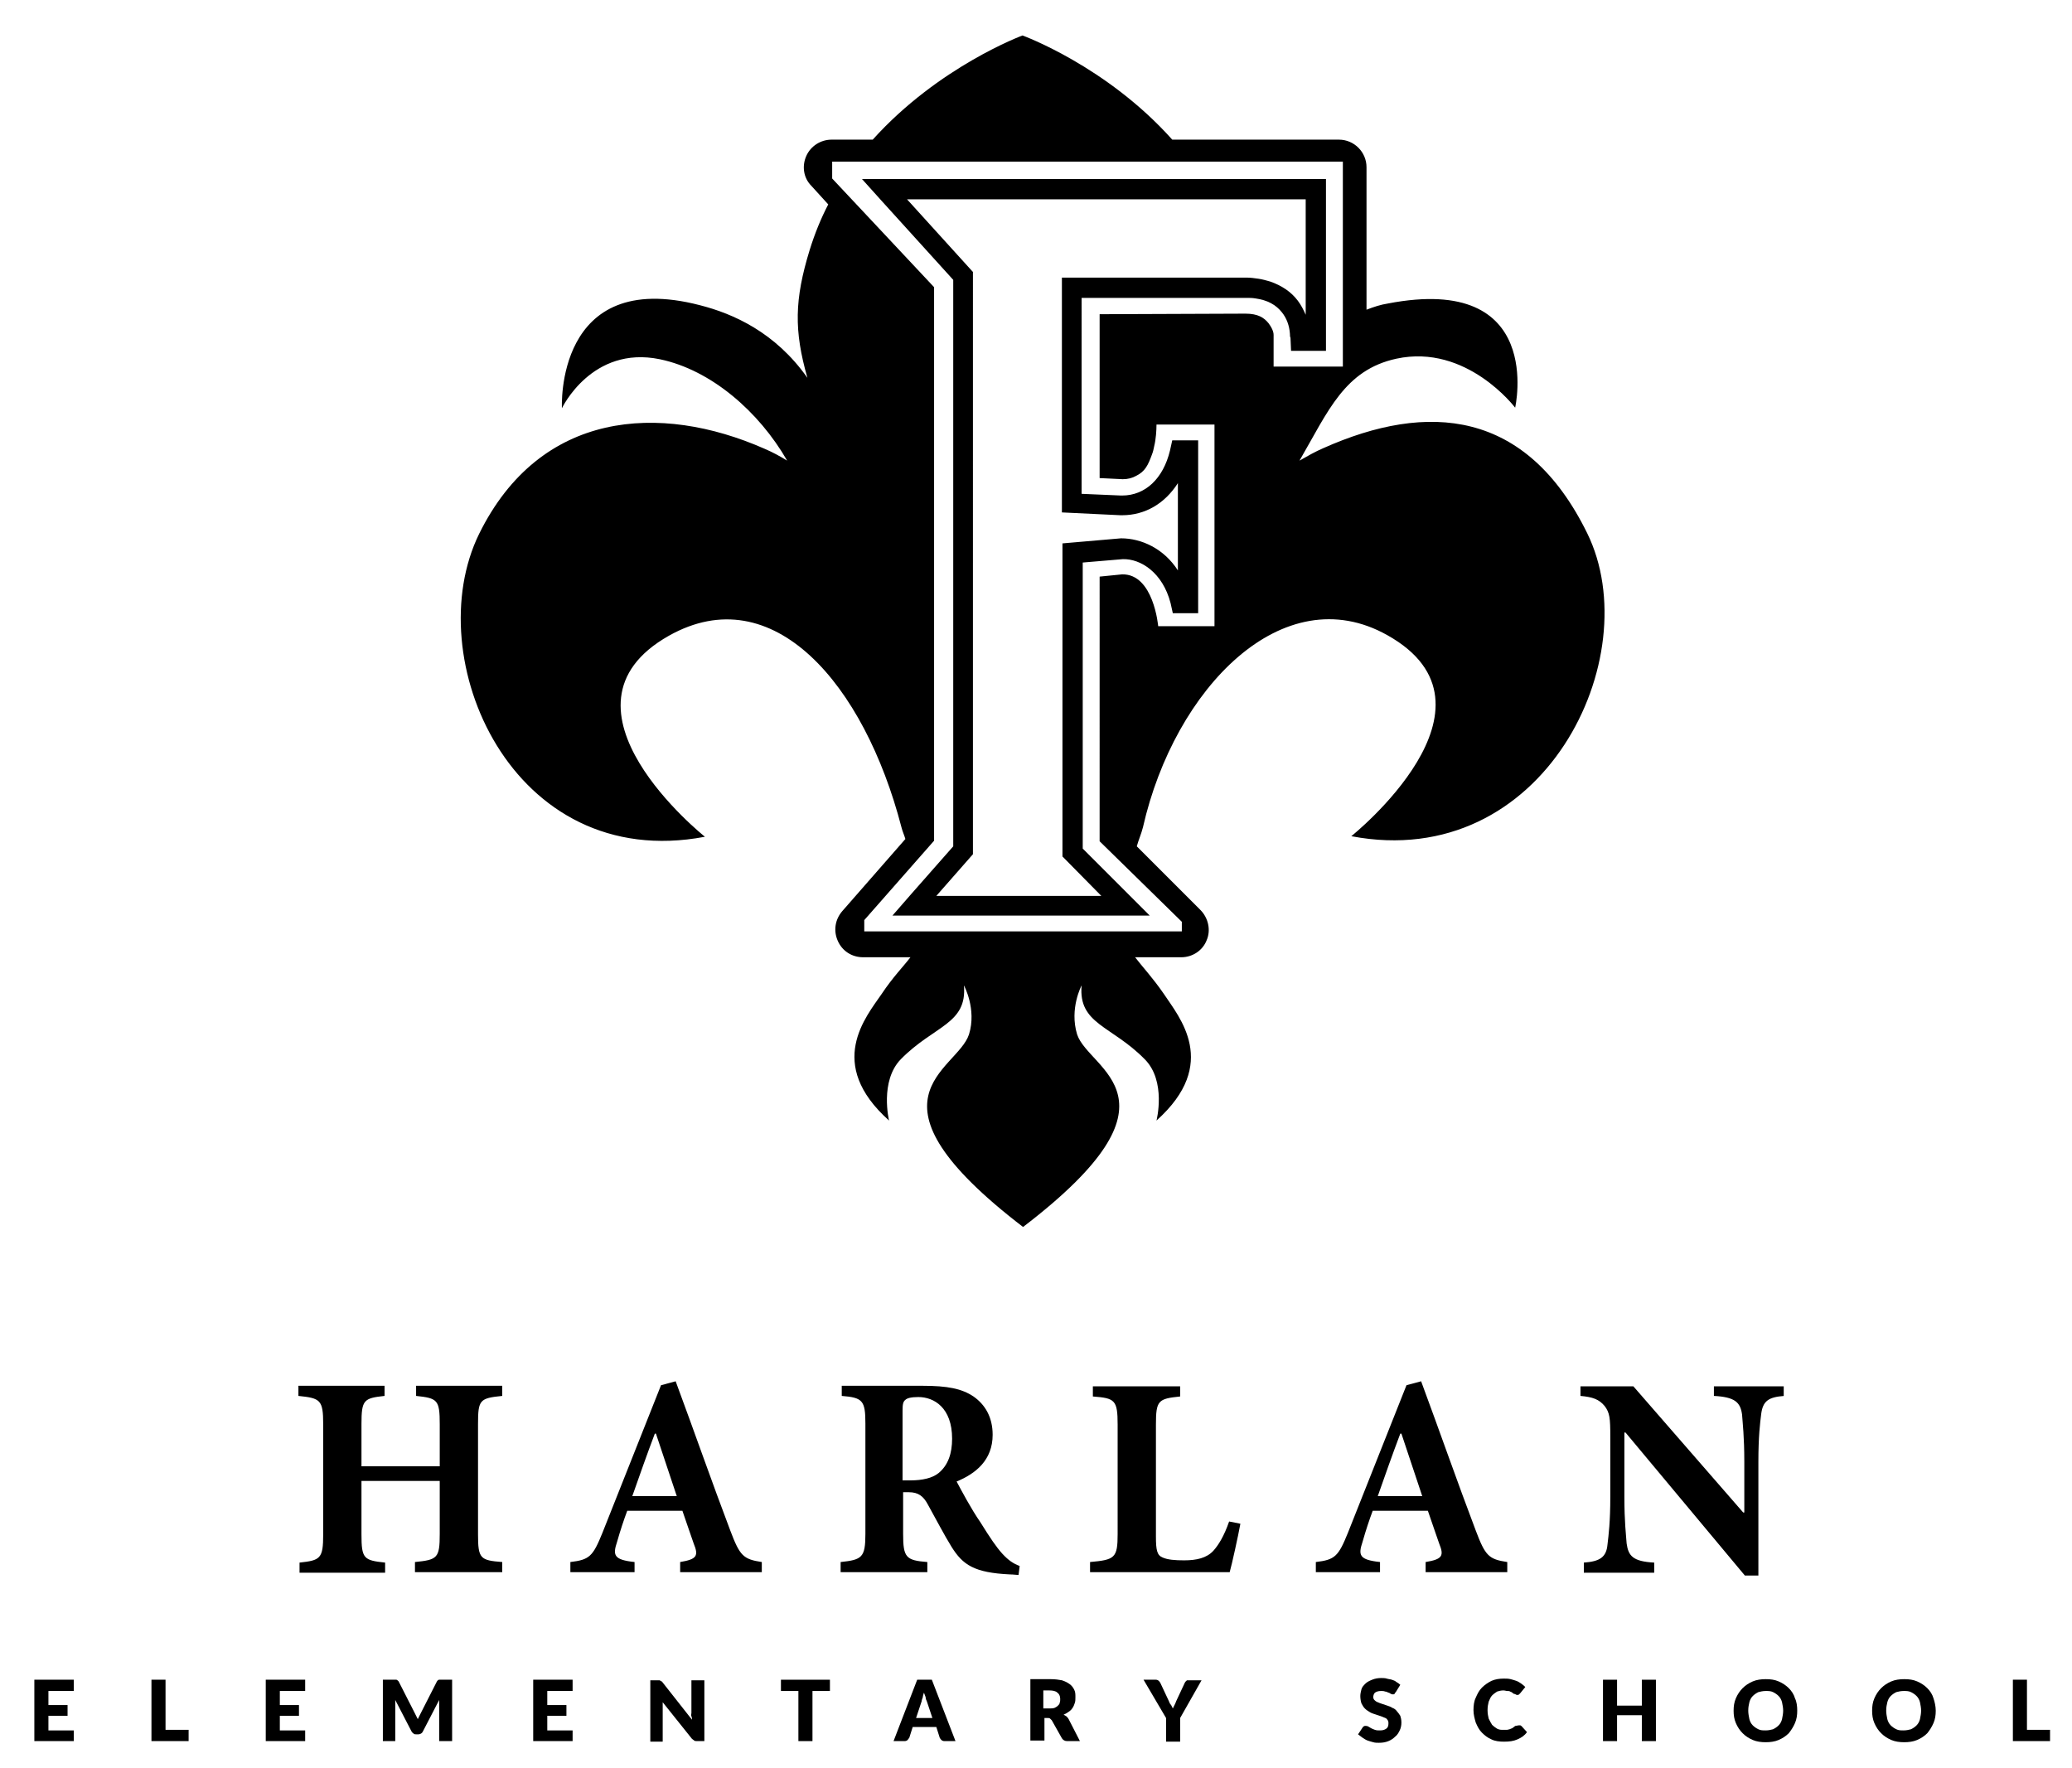 <?xml version="1.0" encoding="utf-8"?>
<!-- Generator: Adobe Illustrator 22.0.1, SVG Export Plug-In . SVG Version: 6.00 Build 0)  -->
<svg version="1.1" id="Layer_1" xmlns="http://www.w3.org/2000/svg" xmlns:xlink="http://www.w3.org/1999/xlink" x="0px" y="0px"
	 viewBox="0 0 368 314" style="enable-background:new 0 0 368 314;" xml:space="preserve">
<g>
	<path d="M89.2,247.9c-4,0.4-4.3,0.7-4.3,5v19.6c0,4.3,0.4,4.6,4.3,4.9v1.8H73.7v-1.8c4-0.4,4.4-0.7,4.4-5V263H64.2v9.5
		c0,4.3,0.4,4.6,4.2,5v1.8H53.2v-1.8c3.7-0.4,4.2-0.7,4.2-5v-19.6c0-4.3-0.5-4.6-4.4-5v-1.8h15.3v1.8c-3.7,0.4-4.1,0.7-4.1,5v7.5
		h13.9v-7.5c0-4.3-0.4-4.6-4.2-5v-1.8h15.3V247.9z"/>
	<path d="M120.8,279.2v-1.8c3-0.5,3.3-1.1,2.4-3.3c-0.5-1.5-1.3-3.7-2-5.8h-9.8c-0.6,1.6-1.2,3.4-1.8,5.5c-0.8,2.4-0.6,3.2,3.1,3.6
		v1.8h-11.4v-1.8c3.4-0.4,4-1,5.7-5.2l10.4-26.2l2.6-0.7c3.3,8.9,6.4,17.8,9.7,26.5c1.7,4.5,2.3,5.1,5.6,5.6v1.8H120.8z
		 M116.5,254.6h-0.2c-1.4,3.7-2.7,7.4-4,11.1h7.9L116.5,254.6z"/>
	<path d="M180.9,279.7c-0.3,0-0.9-0.1-1.5-0.1c-6.4-0.3-8.4-1.7-10.4-4.9c-1.3-2.1-2.7-4.8-4.2-7.5c-0.8-1.5-1.7-2.2-3.4-2.2h-1v7.4
		c0,4.2,0.5,4.7,4.3,5v1.8h-15.4v-1.8c3.8-0.4,4.4-0.8,4.4-5v-19.6c0-4.1-0.5-4.6-4.2-4.9v-1.8h14.3c4.5,0,7,0.5,9.1,1.9
		c2,1.4,3.4,3.6,3.4,6.8c0,4.5-3,6.9-6.4,8.3c0.8,1.5,2.6,4.9,4.2,7.2c1.8,2.9,2.9,4.5,3.9,5.6c1.1,1.2,2,1.8,3.1,2.2L180.9,279.7z
		 M161.7,262.9c2.1,0,3.9-0.4,5-1.3c1.7-1.4,2.4-3.5,2.4-6.1c0-5.5-3.2-7.4-6-7.4c-1.3,0-2,0.2-2.3,0.5c-0.4,0.3-0.5,0.8-0.5,1.9
		v12.4H161.7z"/>
	<path d="M220.3,270.6c-0.4,2.2-1.5,7.2-1.9,8.6h-24.8v-1.8c4.4-0.4,4.9-0.7,4.9-5V253c0-4.4-0.5-4.7-4.4-5v-1.8h15.5v1.8
		c-3.9,0.4-4.3,0.7-4.3,5v19.9c0,2.4,0.2,3.3,1.2,3.7c0.9,0.4,2.2,0.5,3.8,0.5c2.2,0,4-0.4,5.2-1.7c0.9-1,1.9-2.6,2.8-5.2
		L220.3,270.6z"/>
	<path d="M253.2,279.2v-1.8c3-0.5,3.3-1.1,2.4-3.3c-0.5-1.5-1.3-3.7-2-5.8h-9.8c-0.6,1.6-1.2,3.4-1.8,5.5c-0.8,2.4-0.6,3.2,3.1,3.6
		v1.8h-11.4v-1.8c3.4-0.4,4-1,5.7-5.2l10.4-26.2l2.6-0.7c3.3,8.9,6.4,17.8,9.7,26.5c1.7,4.5,2.3,5.1,5.6,5.6v1.8H253.2z
		 M248.9,254.6h-0.2c-1.4,3.7-2.7,7.4-4,11.1h7.9L248.9,254.6z"/>
	<path d="M316.9,247.9c-2.8,0.2-3.8,0.9-4.1,3.2c-0.2,1.6-0.5,4-0.5,8.5v20.2h-2.4l-21.2-25.4h-0.2v11.4c0,4.5,0.3,6.8,0.4,8.3
		c0.3,2.2,1.1,3.2,4.9,3.4v1.8h-12.5v-1.8c2.9-0.2,4-1,4.2-3.2c0.2-1.7,0.5-4,0.5-8.5v-10.6c0-3.4-0.1-4.3-1-5.5
		c-1-1.2-2.1-1.6-4.3-1.8v-1.7h9.4l19.5,22.4h0.2v-9c0-4.5-0.3-6.9-0.4-8.4c-0.3-2.2-1.3-3.1-5-3.3v-1.7h12.4V247.9z"/>
	<path d="M8.6,300.3v2.5H12v1.9H8.6v2.6h4.5v1.9h-7v-10.9h7v2H8.6z"/>
	<path d="M33.5,307.2v2h-6.6v-10.9h2.5v8.9H33.5z"/>
	<path d="M49.7,300.3v2.5h3.4v1.9h-3.4v2.6h4.5v1.9h-7v-10.9h7v2H49.7z"/>
	<path d="M80.3,298.3v10.9H78v-6.3c0-0.1,0-0.3,0-0.5c0-0.2,0-0.3,0-0.5l-2.9,5.6c-0.1,0.2-0.2,0.3-0.4,0.4
		c-0.2,0.1-0.3,0.1-0.5,0.1H74c-0.2,0-0.4,0-0.5-0.1s-0.3-0.2-0.4-0.4l-2.9-5.6c0,0.2,0,0.4,0,0.5c0,0.2,0,0.3,0,0.5v6.3H68v-10.9
		h1.9c0.1,0,0.2,0,0.3,0c0.1,0,0.2,0,0.2,0c0.1,0,0.1,0.1,0.2,0.1c0.1,0.1,0.1,0.1,0.2,0.2l2.8,5.5c0.1,0.2,0.2,0.4,0.3,0.6
		c0.1,0.2,0.2,0.4,0.3,0.6c0.1-0.2,0.2-0.4,0.3-0.6c0.1-0.2,0.2-0.4,0.3-0.6l2.8-5.5c0.1-0.1,0.1-0.2,0.2-0.2
		c0.1-0.1,0.1-0.1,0.2-0.1c0.1,0,0.1,0,0.2,0c0.1,0,0.2,0,0.3,0H80.3z"/>
	<path d="M97.2,300.3v2.5h3.4v1.9h-3.4v2.6h4.5v1.9h-7v-10.9h7v2H97.2z"/>
	<path d="M125.1,298.3v10.9h-1.3c-0.2,0-0.4,0-0.5-0.1c-0.1-0.1-0.3-0.2-0.4-0.3l-5.2-6.5c0,0.2,0,0.4,0,0.6c0,0.2,0,0.4,0,0.5v5.9
		h-2.2v-10.9h1.3c0.1,0,0.2,0,0.3,0c0.1,0,0.1,0,0.2,0.1c0.1,0,0.1,0.1,0.2,0.1s0.1,0.1,0.2,0.2l5.2,6.6c0-0.2,0-0.4-0.1-0.6
		s0-0.4,0-0.6v-5.8H125.1z"/>
	<path d="M147.4,300.3h-3.1v8.9h-2.5v-8.9h-3.1v-2h8.7V300.3z"/>
	<path d="M169.7,309.2h-2c-0.2,0-0.4-0.1-0.5-0.2c-0.1-0.1-0.2-0.2-0.3-0.4l-0.6-1.9h-4.2l-0.6,1.9c-0.1,0.1-0.2,0.3-0.3,0.4
		c-0.1,0.1-0.3,0.2-0.5,0.2h-2l4.2-10.9h2.6L169.7,309.2z M165.6,305.1l-1-3c-0.1-0.2-0.2-0.4-0.2-0.7c-0.1-0.3-0.2-0.5-0.3-0.8
		c-0.1,0.3-0.2,0.6-0.2,0.8c-0.1,0.3-0.2,0.5-0.2,0.7l-1,3H165.6z"/>
	<path d="M191.8,309.2h-2.3c-0.4,0-0.7-0.2-0.9-0.5l-1.8-3.2c-0.1-0.1-0.2-0.2-0.3-0.3c-0.1-0.1-0.3-0.1-0.4-0.1h-0.6v4h-2.5v-10.9
		h3.6c0.8,0,1.5,0.1,2,0.2c0.6,0.2,1,0.4,1.4,0.7c0.4,0.3,0.6,0.6,0.8,1s0.2,0.8,0.2,1.3c0,0.4,0,0.7-0.1,1
		c-0.1,0.3-0.2,0.6-0.4,0.9c-0.2,0.3-0.4,0.5-0.7,0.7c-0.3,0.2-0.6,0.4-0.9,0.5c0.2,0.1,0.3,0.2,0.5,0.3c0.1,0.1,0.3,0.3,0.4,0.5
		L191.8,309.2z M186.4,303.4c0.3,0,0.6,0,0.9-0.1c0.2-0.1,0.4-0.2,0.6-0.4c0.2-0.2,0.3-0.3,0.3-0.5c0.1-0.2,0.1-0.4,0.1-0.7
		c0-0.5-0.2-0.9-0.5-1.1c-0.3-0.3-0.8-0.4-1.5-0.4h-1v3.2H186.4z"/>
	<path d="M209.6,305.1v4.2h-2.5v-4.2l-4-6.8h2.2c0.2,0,0.4,0.1,0.5,0.2c0.1,0.1,0.2,0.2,0.3,0.4l1.5,3.2c0.1,0.3,0.2,0.5,0.4,0.7
		c0.1,0.2,0.2,0.4,0.3,0.6c0.1-0.2,0.2-0.4,0.3-0.6c0.1-0.2,0.2-0.4,0.3-0.7l1.5-3.2c0-0.1,0.1-0.1,0.1-0.2c0.1-0.1,0.1-0.1,0.2-0.2
		c0.1-0.1,0.1-0.1,0.2-0.1c0.1,0,0.2,0,0.3,0h2.2L209.6,305.1z"/>
	<path d="M247.9,300.5c-0.1,0.1-0.2,0.2-0.2,0.3c-0.1,0.1-0.2,0.1-0.3,0.1c-0.1,0-0.2,0-0.4-0.1c-0.1-0.1-0.3-0.2-0.4-0.2
		c-0.2-0.1-0.4-0.2-0.6-0.2c-0.2-0.1-0.5-0.1-0.7-0.1c-0.5,0-0.8,0.1-1.1,0.3c-0.2,0.2-0.3,0.5-0.3,0.8c0,0.2,0.1,0.4,0.2,0.5
		c0.1,0.1,0.3,0.3,0.6,0.4c0.2,0.1,0.5,0.2,0.8,0.3c0.3,0.1,0.6,0.2,0.9,0.3c0.3,0.1,0.6,0.2,0.9,0.4c0.3,0.1,0.6,0.3,0.8,0.6
		c0.2,0.2,0.4,0.5,0.6,0.8c0.1,0.3,0.2,0.7,0.2,1.2c0,0.5-0.1,1-0.3,1.4c-0.2,0.4-0.4,0.8-0.8,1.1c-0.3,0.3-0.7,0.6-1.2,0.8
		c-0.5,0.2-1,0.3-1.7,0.3c-0.3,0-0.7,0-1-0.1c-0.4-0.1-0.7-0.2-1-0.3c-0.3-0.1-0.6-0.3-0.9-0.5c-0.3-0.2-0.5-0.4-0.8-0.6l0.8-1.2
		c0.1-0.1,0.1-0.2,0.2-0.2c0.1-0.1,0.2-0.1,0.3-0.1c0.1,0,0.3,0,0.5,0.1c0.2,0.1,0.3,0.2,0.5,0.3c0.2,0.1,0.4,0.2,0.7,0.3
		c0.3,0.1,0.5,0.1,0.9,0.1c0.5,0,0.8-0.1,1.1-0.3c0.3-0.2,0.4-0.5,0.4-1c0-0.3-0.1-0.5-0.2-0.6c-0.1-0.2-0.3-0.3-0.6-0.4
		c-0.2-0.1-0.5-0.2-0.8-0.3c-0.3-0.1-0.6-0.2-0.9-0.3c-0.3-0.1-0.6-0.2-0.9-0.4s-0.5-0.3-0.8-0.6c-0.2-0.2-0.4-0.5-0.6-0.9
		c-0.1-0.3-0.2-0.8-0.2-1.3c0-0.4,0.1-0.8,0.2-1.2s0.4-0.7,0.7-1s0.7-0.5,1.2-0.7c0.5-0.2,1-0.3,1.6-0.3c0.3,0,0.7,0,1,0.1
		c0.3,0.1,0.6,0.1,0.9,0.2c0.3,0.1,0.6,0.2,0.8,0.4c0.2,0.1,0.5,0.3,0.7,0.5L247.9,300.5z"/>
	<path d="M269.8,306.4c0.1,0,0.1,0,0.2,0s0.1,0.1,0.2,0.1l1,1.1c-0.4,0.6-1,1-1.7,1.3c-0.7,0.3-1.4,0.4-2.4,0.4
		c-0.8,0-1.6-0.1-2.2-0.4c-0.7-0.3-1.2-0.7-1.7-1.2s-0.8-1.1-1.1-1.8c-0.2-0.7-0.4-1.4-0.4-2.2c0-0.8,0.1-1.6,0.4-2.2
		c0.3-0.7,0.6-1.3,1.1-1.8c0.5-0.5,1.1-0.9,1.7-1.2c0.7-0.3,1.4-0.4,2.2-0.4c0.4,0,0.8,0,1.2,0.1c0.4,0.1,0.7,0.2,1,0.3
		c0.3,0.1,0.6,0.3,0.9,0.5c0.3,0.2,0.5,0.4,0.7,0.6l-0.9,1.1c-0.1,0.1-0.1,0.1-0.2,0.2c-0.1,0.1-0.2,0.1-0.3,0.1
		c-0.1,0-0.2,0-0.3-0.1c-0.1,0-0.2-0.1-0.3-0.1s-0.2-0.1-0.3-0.2c-0.1-0.1-0.2-0.1-0.4-0.2c-0.1-0.1-0.3-0.1-0.5-0.1
		c-0.2,0-0.4-0.1-0.7-0.1c-0.4,0-0.8,0.1-1.1,0.2c-0.3,0.2-0.6,0.4-0.9,0.7c-0.3,0.3-0.4,0.7-0.6,1.1c-0.1,0.4-0.2,0.9-0.2,1.5
		c0,0.6,0.1,1.1,0.2,1.5c0.2,0.4,0.4,0.8,0.6,1.1c0.3,0.3,0.6,0.5,0.9,0.7c0.4,0.2,0.7,0.2,1.1,0.2c0.2,0,0.4,0,0.6,0
		c0.2,0,0.4-0.1,0.5-0.1c0.2-0.1,0.3-0.1,0.5-0.2c0.1-0.1,0.3-0.2,0.4-0.3c0.1-0.1,0.1-0.1,0.2-0.1
		C269.7,306.4,269.7,306.4,269.8,306.4z"/>
	<path d="M294.1,298.3v10.9h-2.5v-4.6h-4.4v4.6h-2.5v-10.9h2.5v4.6h4.4v-4.6H294.1z"/>
	<path d="M319.2,303.8c0,0.8-0.1,1.5-0.4,2.2c-0.3,0.7-0.7,1.3-1.1,1.8c-0.5,0.5-1.1,0.9-1.8,1.2c-0.7,0.3-1.5,0.4-2.3,0.4
		c-0.8,0-1.6-0.1-2.3-0.4c-0.7-0.3-1.3-0.7-1.8-1.2c-0.5-0.5-0.9-1.1-1.2-1.8c-0.3-0.7-0.4-1.4-0.4-2.2c0-0.8,0.1-1.5,0.4-2.2
		c0.3-0.7,0.7-1.3,1.2-1.8c0.5-0.5,1.1-0.9,1.8-1.2c0.7-0.3,1.5-0.4,2.3-0.4c0.9,0,1.6,0.1,2.3,0.4c0.7,0.3,1.3,0.7,1.8,1.2
		c0.5,0.5,0.9,1.1,1.1,1.8C319.1,302.2,319.2,303,319.2,303.8z M316.7,303.8c0-0.5-0.1-1-0.2-1.5c-0.1-0.4-0.3-0.8-0.6-1.1
		c-0.3-0.3-0.6-0.5-1-0.7c-0.4-0.2-0.8-0.2-1.3-0.2c-0.5,0-0.9,0.1-1.3,0.2c-0.4,0.2-0.7,0.4-1,0.7c-0.3,0.3-0.5,0.7-0.6,1.1
		c-0.1,0.4-0.2,0.9-0.2,1.5c0,0.5,0.1,1,0.2,1.5c0.1,0.4,0.3,0.8,0.6,1.1c0.3,0.3,0.6,0.5,1,0.7c0.4,0.2,0.8,0.2,1.3,0.2
		c0.5,0,0.9-0.1,1.3-0.2c0.4-0.2,0.7-0.4,1-0.7c0.3-0.3,0.5-0.7,0.6-1.1C316.6,304.8,316.7,304.3,316.7,303.8z"/>
	<path d="M343.8,303.8c0,0.8-0.1,1.5-0.4,2.2c-0.3,0.7-0.7,1.3-1.1,1.8c-0.5,0.5-1.1,0.9-1.8,1.2c-0.7,0.3-1.5,0.4-2.3,0.4
		c-0.8,0-1.6-0.1-2.3-0.4s-1.3-0.7-1.8-1.2c-0.5-0.5-0.9-1.1-1.2-1.8c-0.3-0.7-0.4-1.4-0.4-2.2c0-0.8,0.1-1.5,0.4-2.2
		c0.3-0.7,0.7-1.3,1.2-1.8c0.5-0.5,1.1-0.9,1.8-1.2s1.5-0.4,2.3-0.4c0.9,0,1.6,0.1,2.3,0.4c0.7,0.3,1.3,0.7,1.8,1.2
		c0.5,0.5,0.9,1.1,1.1,1.8C343.6,302.2,343.8,303,343.8,303.8z M341.2,303.8c0-0.5-0.1-1-0.2-1.5c-0.1-0.4-0.3-0.8-0.6-1.1
		c-0.3-0.3-0.6-0.5-1-0.7c-0.4-0.2-0.8-0.2-1.3-0.2c-0.5,0-0.9,0.1-1.3,0.2c-0.4,0.2-0.7,0.4-1,0.7c-0.3,0.3-0.5,0.7-0.6,1.1
		c-0.1,0.4-0.2,0.9-0.2,1.5c0,0.5,0.1,1,0.2,1.5c0.1,0.4,0.3,0.8,0.6,1.1c0.3,0.3,0.6,0.5,1,0.7c0.4,0.2,0.8,0.2,1.3,0.2
		c0.5,0,0.9-0.1,1.3-0.2c0.4-0.2,0.7-0.4,1-0.7c0.3-0.3,0.5-0.7,0.6-1.1C341.1,304.8,341.2,304.3,341.2,303.8z"/>
	<path d="M364.1,307.2v2h-6.6v-10.9h2.5v8.9H364.1z"/>
</g>
<g>
	<path d="M207.9,107.1l0.4,1.8h1.9h0.2h2.4v-2.4V80.6v-2.4h-2.4h-0.3h-1.9l-0.4,1.8c-1.2,5-4.4,8-8.5,8l-0.2,0l-7-0.3V52.9l29.3,0
		c0.5,0,1,0,1.6,0.1c2.1,0.3,3.6,1.1,4.7,2.5c0.8,1,1.3,2.3,1.4,3.8c0,0.2,0,0.5,0.1,0.7l0.1,2.3h2.3h1.5h2.4V60V34.2v-2.4h-2.4
		h-74.7h-5.3l3.6,4l12.6,13.9v100.6l-7.4,8.4l-3.4,3.9h5.2h34.8h5.7l-4-4l-7.9-7.9l0-50.8l7.1-0.6
		C202.6,99.2,206.5,101.7,207.9,107.1z M199.1,95.6l-10.4,0.9l0,55.6l6.9,7h-29.3l6.5-7.4V48.3l-11.7-12.9h70.8v20.5
		c-0.4-0.9-0.8-1.7-1.4-2.5c-1.2-1.6-2.9-2.7-4.9-3.4c-0.7-0.2-1.4-0.4-2.1-0.5c-0.7-0.1-1.4-0.2-2.1-0.2l-32.8,0v41.7l10.4,0.5
		l0.3,0c4.1,0,7.6-2.1,9.9-5.7v15.5C206.7,97.4,202.7,95.6,199.1,95.6C199.1,95.6,199.1,95.6,199.1,95.6z"/>
	<path d="M246.4,112.8c22.5,12.6-6.4,35.7-6.4,35.7c34.2,6.5,52.7-31.8,41.9-53.8c-10.8-22-28.3-23.4-46.9-15.1
		c-1.4,0.6-2.8,1.4-4.2,2.2c5.1-8.8,8-16.1,17.2-18.1c12.5-2.7,21.1,8.7,21.1,8.7s5.4-23.9-22.6-18.5c-1.3,0.2-2.5,0.6-3.8,1.1
		l0-25.3c0-2.7-2.2-4.9-4.9-4.9h-29.6c-11.7-13.1-26.6-18.5-26.6-18.5s-14.9,5.5-26.6,18.5h-7.3c-1.9,0-3.7,1.1-4.5,2.9
		c-0.8,1.8-0.5,3.9,0.9,5.3l3,3.3c-1.3,2.5-2.4,5.2-3.3,8.1c-2.7,8.8-2.8,14.3-0.4,22.7c-5.7-8.1-13.2-11.4-19.1-12.9
		c-25.8-6.7-24.5,18.3-24.5,18.3s5.3-11.2,17.4-8.7c9.1,1.9,17.6,9.3,22.6,18c-1.3-0.8-2.6-1.5-4-2.1c-18.6-8.2-39.9-6.8-50.7,15.1
		c-10.8,22,5.8,60.3,40.1,53.8c0,0-28.9-23-6.4-35.7c18.5-10.4,34.7,8.6,41.3,34c0.2,0.8,0.5,1.4,0.7,2.1l-11.2,12.8
		c-1.3,1.5-1.6,3.5-0.8,5.3c0.8,1.8,2.5,2.9,4.5,2.9h8.4c-1.3,1.7-3.1,3.5-5.1,6.5c-2.8,4.1-10,12.4,1.3,22.5c0,0-1.7-7,2.1-10.9
		c5.9-6,11.8-6.2,11.2-13.1c0,0,2.3,4.2,0.9,8.7c-2.1,6.5-20.4,11.2,9.6,34.2c30.1-23,11.7-27.8,9.6-34.2c-1.4-4.6,0.8-8.7,0.8-8.7
		c-0.6,6.9,5.3,7.1,11.2,13.1c3.9,3.9,2.1,10.9,2.1,10.9c11.3-10.1,4-18.4,1.3-22.5c-2-2.9-3.8-4.8-5.1-6.5h8.2c2,0,3.8-1.2,4.5-3
		c0.8-1.8,0.3-4-1.1-5.4l-11.3-11.3c0.3-1.1,0.8-2.2,1.1-3.4C208.6,122.2,227.9,102.4,246.4,112.8z M195.3,149.4l14.6,14.3l0,1.7
		l-56.4,0l0-0.7l0-1.3l12.4-14.1l0-98.3l-18.1-19.3v-3h90.7l0,36.4h-12.3c0,0,0-5.1,0-5.6c0-0.2,0-0.9-0.9-2.1
		c-0.8-1-1.9-1.7-4.1-1.7c-2.2,0-25.9,0.1-25.9,0.1l0,29.1l4.1,0.2c0.9,0,1.7-0.2,2.4-0.6c1.6-0.8,2.1-1.9,2.8-3.8
		c0.2-0.5,0.3-1,0.4-1.5c0.3-1.2,0.4-2.8,0.4-3.8h10.3v35.8c0,0-10,0-10,0s-0.8-9.3-6.4-9.2l-4,0.4v0L195.3,149.4z"/>
</g>
</svg>

